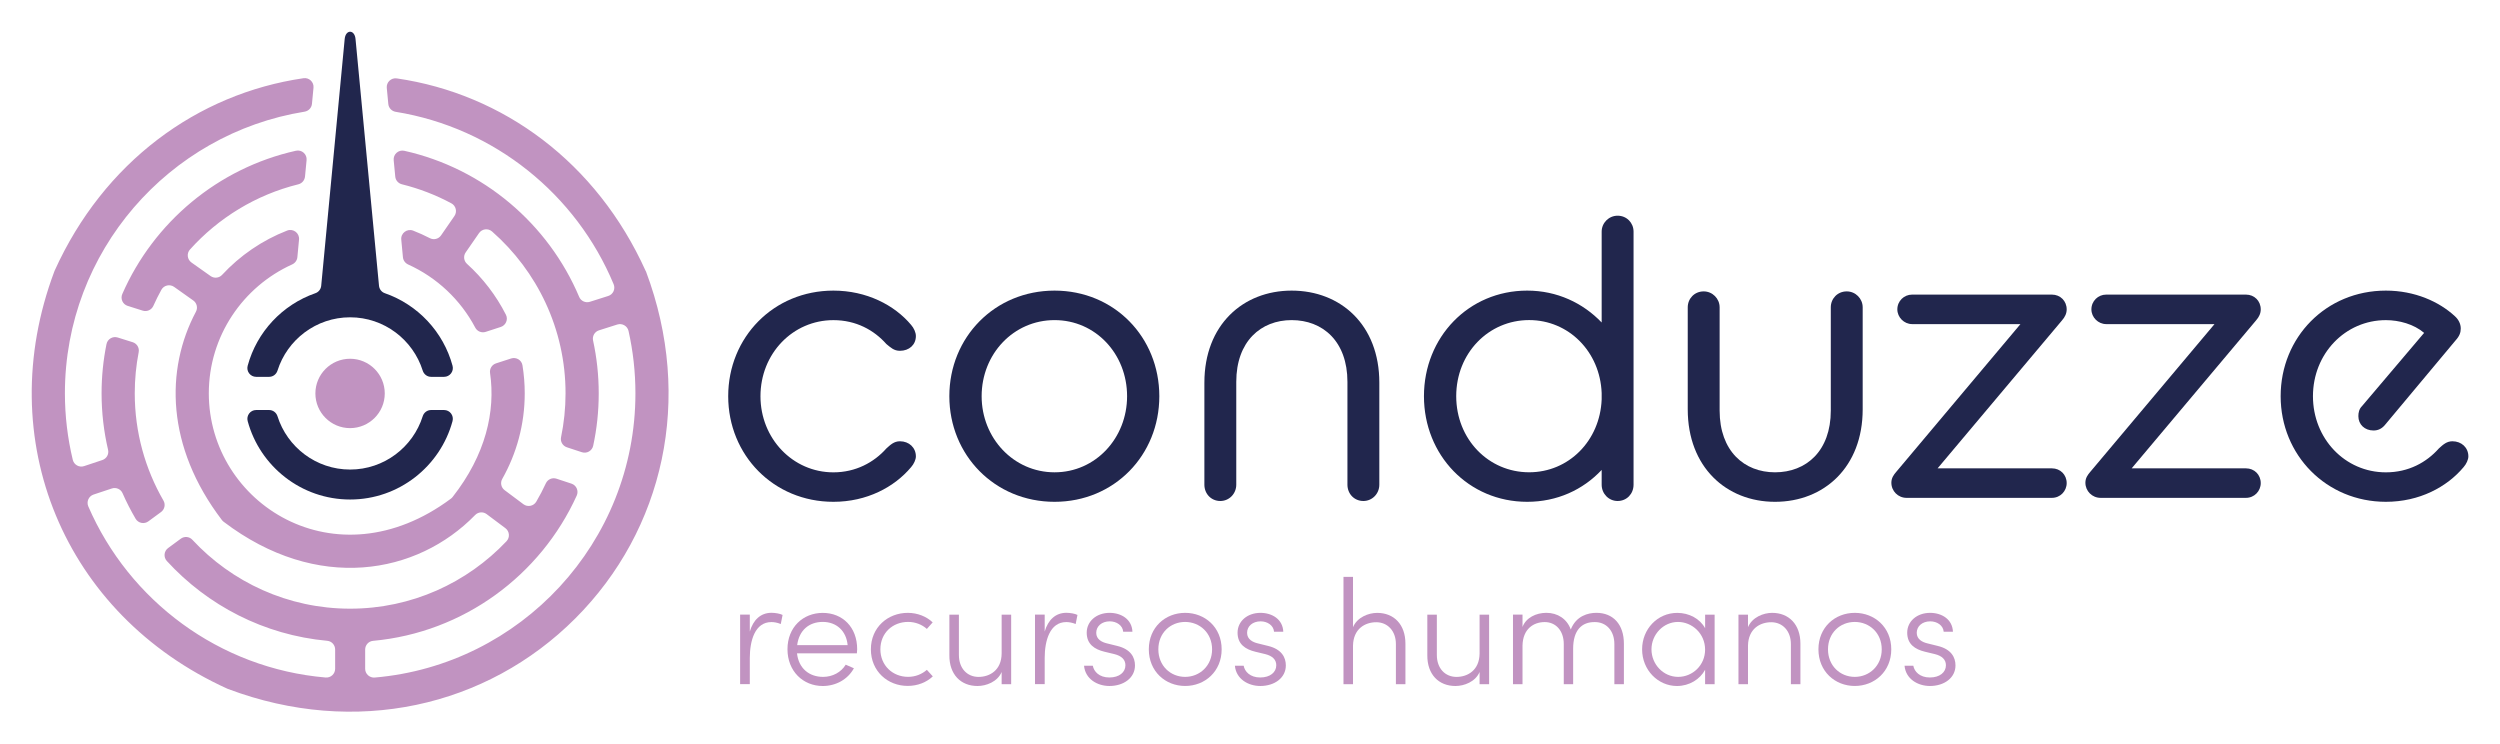 <?xml version="1.0" encoding="utf-8"?>
<!-- Generator: Adobe Illustrator 25.2.3, SVG Export Plug-In . SVG Version: 6.00 Build 0)  -->
<svg version="1.1" id="Camada_1" xmlns="http://www.w3.org/2000/svg" xmlns:xlink="http://www.w3.org/1999/xlink" x="0px" y="0px"
	 viewBox="0 0 794.97 236.44" style="enable-background:new 0 0 794.97 236.44;" xml:space="preserve">
<style type="text/css">
	.st0{fill:#C193C1;}
	.st1{fill:#21264D;}
	.st2{fill:#1D1D1B;}
	.st3{fill:#FFFFFF;}
</style>
<g>
	<g>
		<path class="st0" d="M248.85,195.54l-0.57,2.89c-1.14-0.47-2.18-0.62-2.98-0.62c-5.26,0-6.87,5.97-6.87,11.41v8.33h-3.08v-22.12
			h3.08v5.4c1.09-3.74,3.46-5.97,6.91-5.97C246.57,194.88,247.99,195.11,248.85,195.54z"/>
		<path class="st0" d="M272.48,207.76h-19.04c0.52,4.74,3.84,7.48,8.29,7.48c3.03,0,5.73-1.47,7.2-3.88l2.6,1.14
			c-1.94,3.55-5.73,5.64-9.9,5.64c-6.25,0-11.22-4.69-11.22-11.7c0-7.01,4.97-11.55,11.22-11.55c6.3,0,10.94,4.55,10.94,11.55
			C272.57,206.86,272.53,207.33,272.48,207.76z M269.54,205.15c-0.43-4.59-3.6-7.39-7.91-7.39c-4.36,0-7.53,2.65-8.14,7.39H269.54z"
			/>
		<path class="st0" d="M276.93,206.48c0-7.01,5.4-11.6,11.74-11.6c3.12,0,5.97,1.18,7.91,3.03l-1.85,2.08
			c-1.52-1.37-3.65-2.23-5.97-2.23c-4.88,0-8.81,3.5-8.81,8.71c0,5.16,3.93,8.76,8.81,8.76c2.32,0,4.4-0.85,5.97-2.23l1.89,2.08
			c-1.99,1.89-4.83,3.03-7.96,3.03C282.33,218.13,276.93,213.49,276.93,206.48z"/>
		<path class="st0" d="M318.51,195.45h3.03v22.12h-3.03v-3.88c-1.33,3.13-4.93,4.45-7.67,4.45c-5.35,0-9-3.69-8.95-9.8v-12.88h3.03
			v12.83c0,4.26,2.65,6.96,6.25,6.96c3.5,0,7.29-2.08,7.34-7.44V195.45z"/>
		<path class="st0" d="M342.62,195.54l-0.57,2.89c-1.14-0.47-2.18-0.62-2.98-0.62c-5.26,0-6.87,5.97-6.87,11.41v8.33h-3.08v-22.12
			h3.08v5.4c1.09-3.74,3.46-5.97,6.91-5.97C340.35,194.88,341.77,195.11,342.62,195.54z"/>
		<path class="st0" d="M344.71,211.69h2.79c0.33,1.85,2.04,3.74,5.26,3.74c3.17,0,5.11-1.66,5.11-3.88c0-1.8-1.23-2.98-3.5-3.55
			l-3.17-0.76c-3.13-0.76-5.64-2.37-5.64-6.06c0-3.6,3.08-6.3,7.29-6.3c3.69,0,7.1,2.04,7.25,6.01h-2.94
			c-0.14-1.99-2.08-3.31-4.26-3.31c-2.56,0-4.31,1.56-4.31,3.65c0,2.08,1.8,2.98,3.41,3.36l3.27,0.81c4.31,1.04,5.64,3.65,5.64,6.2
			c0,3.93-3.55,6.54-8.14,6.54C348.92,218.13,345.09,215.9,344.71,211.69z"/>
		<path class="st0" d="M365.31,206.48c0-7.01,5.26-11.6,11.56-11.6c6.3,0,11.6,4.59,11.6,11.6c0,7.01-5.3,11.65-11.6,11.65
			C370.57,218.13,365.31,213.49,365.31,206.48z M385.43,206.48c0-5.21-3.93-8.71-8.57-8.71c-4.69,0-8.52,3.5-8.52,8.71
			c0,5.21,3.84,8.76,8.52,8.76C381.5,215.24,385.43,211.69,385.43,206.48z"/>
		<path class="st0" d="M392.68,211.69h2.79c0.33,1.85,2.04,3.74,5.26,3.74c3.17,0,5.11-1.66,5.11-3.88c0-1.8-1.23-2.98-3.5-3.55
			l-3.17-0.76c-3.13-0.76-5.64-2.37-5.64-6.06c0-3.6,3.08-6.3,7.29-6.3c3.69,0,7.1,2.04,7.25,6.01h-2.94
			c-0.14-1.99-2.08-3.31-4.26-3.31c-2.56,0-4.31,1.56-4.31,3.65c0,2.08,1.8,2.98,3.41,3.36l3.27,0.81c4.31,1.04,5.64,3.65,5.64,6.2
			c0,3.93-3.55,6.54-8.14,6.54C396.9,218.13,393.06,215.9,392.68,211.69z"/>
		<path class="st0" d="M446.91,204.68v12.88h-3.03v-12.74c0-4.26-2.7-6.96-6.25-6.96c-3.55,0-7.29,2.08-7.39,7.44v12.27h-3.03
			v-34.14h3.03v16.01c1.33-3.17,4.93-4.55,7.67-4.55C443.26,194.88,446.91,198.57,446.91,204.68z"/>
		<path class="st0" d="M470.49,195.45h3.03v22.12h-3.03v-3.88c-1.33,3.13-4.93,4.45-7.67,4.45c-5.35,0-9-3.69-8.95-9.8v-12.88h3.03
			v12.83c0,4.26,2.65,6.96,6.25,6.96c3.5,0,7.29-2.08,7.34-7.44V195.45z"/>
		<path class="st0" d="M516.38,204.68v12.88h-3.03v-12.74c0-4.26-2.56-7.01-6.2-7.01c-4.17-0.05-6.91,2.56-6.91,8.48v11.27h-2.98
			v-12.74c0-4.31-2.56-7.01-6.06-7.01c-3.55,0-6.96,2.18-7.06,7.48v12.27h-3.03v-22.12h3.03v3.93c1.09-2.94,4.31-4.5,7.58-4.5
			c3.55,0,6.54,1.89,7.77,5.3c1.71-4.36,5.54-5.3,8.15-5.3C512.98,194.88,516.38,198.57,516.38,204.68z"/>
		<path class="st0" d="M542.2,195.45h3.03v22.12h-3.03v-4.59c-1.61,3.03-5.02,5.16-8.95,5.16c-6.01,0-11.08-5.07-11.08-11.65
			c0-6.44,4.88-11.6,11.18-11.6c3.79,0,7.2,1.85,8.86,4.88V195.45z M542.2,206.58c0-5.16-4.17-8.81-8.62-8.81
			c-4.64,0-8.43,3.98-8.43,8.71c0,4.78,3.79,8.76,8.48,8.76C538.22,215.24,542.2,211.55,542.2,206.58z"/>
		<path class="st0" d="M572.51,204.68v12.88h-3.03v-12.74c0-4.26-2.7-6.96-6.25-6.96c-3.55,0-7.29,2.08-7.39,7.44v12.27h-3.03
			v-22.12h3.03v3.98c1.33-3.17,4.93-4.55,7.67-4.55C568.86,194.88,572.51,198.57,572.51,204.68z"/>
		<path class="st0" d="M578.24,206.48c0-7.01,5.26-11.6,11.56-11.6c6.3,0,11.6,4.59,11.6,11.6c0,7.01-5.3,11.65-11.6,11.65
			C583.5,218.13,578.24,213.49,578.24,206.48z M598.37,206.48c0-5.21-3.93-8.71-8.57-8.71c-4.69,0-8.52,3.5-8.52,8.71
			c0,5.21,3.84,8.76,8.52,8.76C594.44,215.24,598.37,211.69,598.37,206.48z"/>
		<path class="st0" d="M605.62,211.69h2.79c0.33,1.85,2.04,3.74,5.26,3.74c3.17,0,5.11-1.66,5.11-3.88c0-1.8-1.23-2.98-3.5-3.55
			l-3.17-0.76c-3.13-0.76-5.64-2.37-5.64-6.06c0-3.6,3.08-6.3,7.29-6.3c3.69,0,7.1,2.04,7.25,6.01h-2.94
			c-0.14-1.99-2.08-3.31-4.26-3.31c-2.56,0-4.31,1.56-4.31,3.65c0,2.08,1.8,2.98,3.41,3.36l3.27,0.81c4.31,1.04,5.64,3.65,5.64,6.2
			c0,3.93-3.55,6.54-8.14,6.54C609.83,218.13,606,215.9,605.62,211.69z"/>
	</g>
	<g>
		<path class="st1" d="M231.56,125.99c0-18.75,14.44-33.58,33.45-33.58c10.52,0,19.39,4.56,24.71,10.9
			c0.89,1.01,1.52,2.41,1.52,3.55c0,2.79-2.15,4.69-5.07,4.69c-1.9,0-2.91-1.01-4.31-2.15c-3.93-4.43-9.63-7.6-16.85-7.6
			c-12.92,0-23.19,10.64-23.19,24.2c0,13.43,10.26,24.2,23.19,24.2c7.1,0,12.92-3.17,16.85-7.6c1.27-1.14,2.41-2.28,4.31-2.28
			c2.91,0,5.07,2.03,5.07,4.81c0,1.01-0.63,2.41-1.52,3.42c-5.32,6.34-14.06,11.02-24.71,11.02
			C246.01,159.57,231.56,144.74,231.56,125.99z"/>
		<path class="st1" d="M301.88,125.99c0-18.75,14.44-33.58,33.45-33.58s33.32,14.82,33.32,33.58s-14.32,33.58-33.32,33.58
			S301.88,144.74,301.88,125.99z M358.4,125.99c0-13.43-10.01-24.2-23.06-24.2c-13.05,0-23.19,10.77-23.19,24.2
			c0,13.3,10.14,24.2,23.19,24.2C348.39,150.19,358.4,139.29,358.4,125.99z"/>
		<path class="st1" d="M382.98,121.68c0-18.37,12.29-29.27,27.75-29.27c15.58,0,27.88,10.9,27.88,29.27v32.44
			c0,2.91-2.28,5.19-5.07,5.19c-2.91,0-5.07-2.28-5.07-5.19v-32.69c0-12.92-7.86-19.64-17.74-19.64c-9.76,0-17.61,6.72-17.61,19.64
			v32.69c0,2.91-2.28,5.19-5.07,5.19c-2.91,0-5.07-2.28-5.07-5.19V121.68z"/>
		<path class="st1" d="M509.31,149.43c-5.96,6.34-14.19,10.14-23.69,10.14c-18.63,0-32.82-14.82-32.82-33.58
			s14.19-33.58,32.82-33.58c9.5,0,17.74,3.93,23.69,10.14V73.66c0-2.79,2.28-5.07,5.07-5.07c2.91,0,5.07,2.28,5.07,5.07v80.46
			c0,2.91-2.15,5.19-5.07,5.19c-2.79,0-5.07-2.28-5.07-5.19V149.43z M509.31,127v-2.03c-0.51-13.18-10.52-23.19-23.06-23.19
			c-12.92,0-23.19,10.52-23.19,24.2s10.26,24.2,23.19,24.2C498.79,150.19,508.8,140.18,509.31,127z"/>
		<path class="st1" d="M536.68,97.73c0-2.79,2.15-5.07,5.07-5.07c2.79,0,5.07,2.28,5.07,5.07v32.82c0,12.92,7.86,19.64,17.61,19.64
			c9.88,0,17.74-6.72,17.74-19.64V97.73c0-2.79,2.15-5.07,5.07-5.07c2.79,0,5.07,2.28,5.07,5.07v32.44
			c0,18.37-12.29,29.4-27.88,29.4c-15.46,0-27.75-11.02-27.75-29.4V97.73z"/>
		<path class="st1" d="M642.48,103.06h-34.46c-2.53,0-4.69-2.15-4.69-4.69c0-2.66,2.15-4.69,4.69-4.69h44.47
			c2.66,0,4.69,2.03,4.69,4.69c0,1.27-0.51,2.41-1.52,3.55l-39.53,47.01h36.36c2.66,0,4.69,2.03,4.69,4.69
			c0,2.53-2.03,4.69-4.69,4.69h-46.25c-2.66,0-4.81-2.15-4.81-4.81c0-1.52,0.76-2.53,1.52-3.42L642.48,103.06z"/>
		<path class="st1" d="M704.19,103.06h-34.46c-2.53,0-4.69-2.15-4.69-4.69c0-2.66,2.15-4.69,4.69-4.69h44.47
			c2.66,0,4.69,2.03,4.69,4.69c0,1.27-0.51,2.41-1.52,3.55l-39.53,47.01h36.36c2.66,0,4.69,2.03,4.69,4.69
			c0,2.53-2.03,4.69-4.69,4.69h-46.25c-2.66,0-4.82-2.15-4.82-4.81c0-1.52,0.76-2.53,1.52-3.42L704.19,103.06z"/>
		<path class="st1" d="M725.22,125.99c0-18.75,14.44-33.58,33.45-33.58c9.25,0,16.98,3.55,21.92,8.11c1.14,1.01,1.9,2.41,1.9,3.93
			c0,1.27-0.38,2.41-1.65,3.8l-22.55,26.99c-1.01,1.14-2.15,1.65-3.55,1.65c-2.79,0-4.81-1.9-4.81-4.56c0-1.14,0.25-2.28,1.14-3.17
			l19.77-23.31c-3.29-2.79-7.98-4.05-12.16-4.05c-12.92,0-23.19,10.64-23.19,24.2c0,13.43,10.14,24.2,23.19,24.2
			c7.22,0,12.92-3.17,16.85-7.6c1.39-1.27,2.53-2.28,4.31-2.28c2.91,0,5.07,2.03,5.07,4.81c0,1.01-0.63,2.41-1.52,3.42
			c-5.32,6.34-14.06,11.02-24.71,11.02C739.79,159.57,725.22,144.74,725.22,125.99z"/>
	</g>
	<path class="st1" d="M81.45,119.83h4.13c1.23,0,2.29-0.81,2.66-1.98c3.09-9.81,12.27-16.95,23.09-16.95
		c10.82,0,20,7.14,23.09,16.95c0.37,1.17,1.43,1.98,2.66,1.98h4.13c1.83,0,3.17-1.74,2.7-3.5c-2.91-10.8-11.07-19.47-21.55-23.1
		c-1.02-0.35-1.73-1.28-1.84-2.35l-7.47-78.5c-0.15-1.53-0.93-2.29-1.72-2.29c-0.79,0-1.57,0.76-1.72,2.29l-7.47,78.5
		c-0.1,1.07-0.82,2-1.84,2.35c-10.48,3.64-18.64,12.3-21.55,23.1C78.28,118.09,79.62,119.83,81.45,119.83z"/>
	<path class="st1" d="M85.58,130.38h-4.13c-1.84,0-3.17,1.75-2.69,3.53c3.88,14.35,17.01,24.93,32.57,24.93
		c15.56,0,28.69-10.59,32.57-24.93c0.48-1.78-0.85-3.53-2.69-3.53h-4.13c-1.23,0-2.29,0.81-2.66,1.98
		c-3.09,9.81-12.27,16.95-23.09,16.95c-10.82,0-20-7.14-23.09-16.95C87.87,131.19,86.8,130.38,85.58,130.38z"/>
	<path class="st0" d="M205.31,86.15c-15.6-34.52-45.31-56.29-79.13-61.22c-1.79-0.26-3.36,1.22-3.19,3.02l0.49,5.13
		c0.12,1.27,1.1,2.28,2.36,2.48c31.38,5.07,57.42,26.28,69.29,54.82c0.63,1.52-0.16,3.25-1.73,3.74l-5.83,1.85
		c-1.36,0.43-2.83-0.23-3.39-1.54c-9.83-23.26-30.49-40.87-55.62-46.48c-1.84-0.41-3.55,1.11-3.37,2.99l0.5,5.23
		c0.11,1.19,0.98,2.16,2.14,2.44c5.52,1.37,10.79,3.41,15.69,6.04c1.47,0.78,1.93,2.68,0.98,4.05l-4.25,6.15
		c-0.79,1.15-2.31,1.53-3.55,0.89c-1.72-0.89-3.49-1.69-5.31-2.4c-1.93-0.75-3.99,0.8-3.79,2.86l0.53,5.62
		c0.1,1.01,0.74,1.87,1.67,2.29c9.14,4.14,16.67,11.24,21.33,20.08c0.63,1.19,2.03,1.76,3.31,1.34l4.8-1.56
		c1.62-0.53,2.41-2.37,1.64-3.89c-3.11-6.13-7.33-11.61-12.38-16.18c-1.03-0.93-1.21-2.49-0.42-3.63l4.25-6.15
		c0.95-1.37,2.88-1.61,4.14-0.51c14.31,12.56,23.37,30.98,23.37,51.48c0,4.78-0.5,9.45-1.43,13.95c-0.29,1.38,0.52,2.75,1.85,3.19
		l4.77,1.57c1.57,0.52,3.25-0.44,3.6-2.06c1.16-5.37,1.76-10.94,1.76-16.65c0-5.77-0.62-11.4-1.8-16.83
		c-0.3-1.4,0.52-2.79,1.88-3.22l5.83-1.85c1.56-0.49,3.21,0.46,3.57,2.05c1.43,6.39,2.19,13.03,2.19,19.84
		c0,47.38-36.52,86.4-82.89,90.37c-1.63,0.14-3.05-1.14-3.05-2.78v-6.12c0-1.43,1.08-2.64,2.5-2.77
		c28.87-2.64,53.29-20.87,64.77-46.18c0.69-1.51-0.09-3.29-1.67-3.81l-4.76-1.57c-1.33-0.44-2.79,0.18-3.38,1.46
		c-0.92,2-1.94,3.95-3.05,5.84c-0.84,1.43-2.75,1.81-4.08,0.82l-5.98-4.47c-1.12-0.83-1.45-2.37-0.76-3.58
		c4.55-8.05,7.15-17.33,7.15-27.22c0-3.03-0.25-6.01-0.72-8.91c-0.27-1.67-1.99-2.69-3.61-2.17l-4.81,1.56
		c-1.29,0.42-2.08,1.7-1.89,3.04c1.78,12.23-1.37,26.03-11.89,39.43c-0.16,0.21-0.35,0.39-0.56,0.55
		c-36.68,27.34-76.98,1.54-76.98-33.5c0-18.21,10.89-33.92,26.49-40.98c0.93-0.42,1.57-1.28,1.67-2.29l0.53-5.62
		c0.2-2.06-1.85-3.62-3.79-2.86c-7.94,3.09-14.99,7.95-20.68,14.09c-0.95,1.02-2.5,1.18-3.64,0.38l-6.1-4.32
		c-1.35-0.96-1.58-2.89-0.47-4.13c9.03-10.04,20.97-17.4,34.48-20.74c1.15-0.29,1.99-1.29,2.1-2.47l0.5-5.21
		c0.18-1.88-1.53-3.4-3.37-2.99c-24.8,5.53-45.25,22.76-55.23,45.56c-0.67,1.52,0.13,3.29,1.72,3.78l4.78,1.51
		c1.34,0.42,2.79-0.22,3.37-1.51c0.78-1.75,1.64-3.46,2.56-5.13c0.8-1.45,2.7-1.87,4.05-0.91l6.09,4.32
		c1.14,0.81,1.5,2.33,0.85,3.56c-9.79,18.41-9.52,42.94,8.24,66.24c0.16,0.21,0.35,0.4,0.56,0.56
		c29.76,22.64,61.55,16.79,79.98-2.14c0.97-1,2.54-1.12,3.65-0.29l5.97,4.47c1.33,1,1.5,2.94,0.36,4.15
		c-12.49,13.2-30.16,21.45-49.73,21.45c-19.8,0-37.66-8.45-50.18-21.92c-0.96-1.03-2.54-1.17-3.67-0.33l-4.03,2.97
		c-1.34,0.98-1.52,2.91-0.4,4.13c12.93,14.11,30.89,23.53,51.02,25.37c1.42,0.13,2.49,1.34,2.49,2.77v6.12
		c0,1.64-1.4,2.92-3.03,2.78c-33.88-2.9-62.5-24.49-75.46-54.4c-0.65-1.51,0.11-3.26,1.67-3.78l5.81-1.93
		c1.35-0.45,2.84,0.19,3.41,1.5c1.23,2.8,2.62,5.51,4.15,8.12c0.84,1.43,2.73,1.81,4.06,0.83l4.04-2.97
		c1.13-0.84,1.47-2.39,0.77-3.61c-5.81-10.06-9.14-21.71-9.14-34.14c0-4.47,0.43-8.84,1.25-13.07c0.27-1.38-0.55-2.74-1.89-3.17
		l-4.78-1.5c-1.58-0.5-3.25,0.49-3.57,2.12c-1.02,5.05-1.56,10.28-1.56,15.62c0,6.19,0.72,12.21,2.07,17.99
		c0.32,1.39-0.48,2.79-1.83,3.24l-5.8,1.93c-1.55,0.52-3.21-0.41-3.6-2.01c-1.63-6.79-2.5-13.87-2.5-21.16
		c0-45.08,33.05-82.57,76.2-89.54c1.26-0.2,2.24-1.21,2.36-2.49l0.49-5.13c0.17-1.8-1.4-3.29-3.19-3.02
		c-33.82,4.94-63.52,26.7-79.13,61.21c-0.03,0.07-0.06,0.15-0.09,0.23c-20.07,53.45,3.01,109.11,55.02,132.69
		c0.07,0.03,0.15,0.06,0.22,0.09c40.51,15.24,82.28,5.7,110.42-22.44c28.11-28.11,37.66-69.85,22.48-110.32
		C205.38,86.3,205.34,86.23,205.31,86.15z"/>
	<path class="st0" d="M122.35,125.11c0-6.09-4.94-11.03-11.03-11.03c-6.09,0-11.03,4.94-11.03,11.03c0,6.09,4.94,11.03,11.03,11.03
		C117.42,136.13,122.35,131.19,122.35,125.11z"/>
</g>
</svg>
